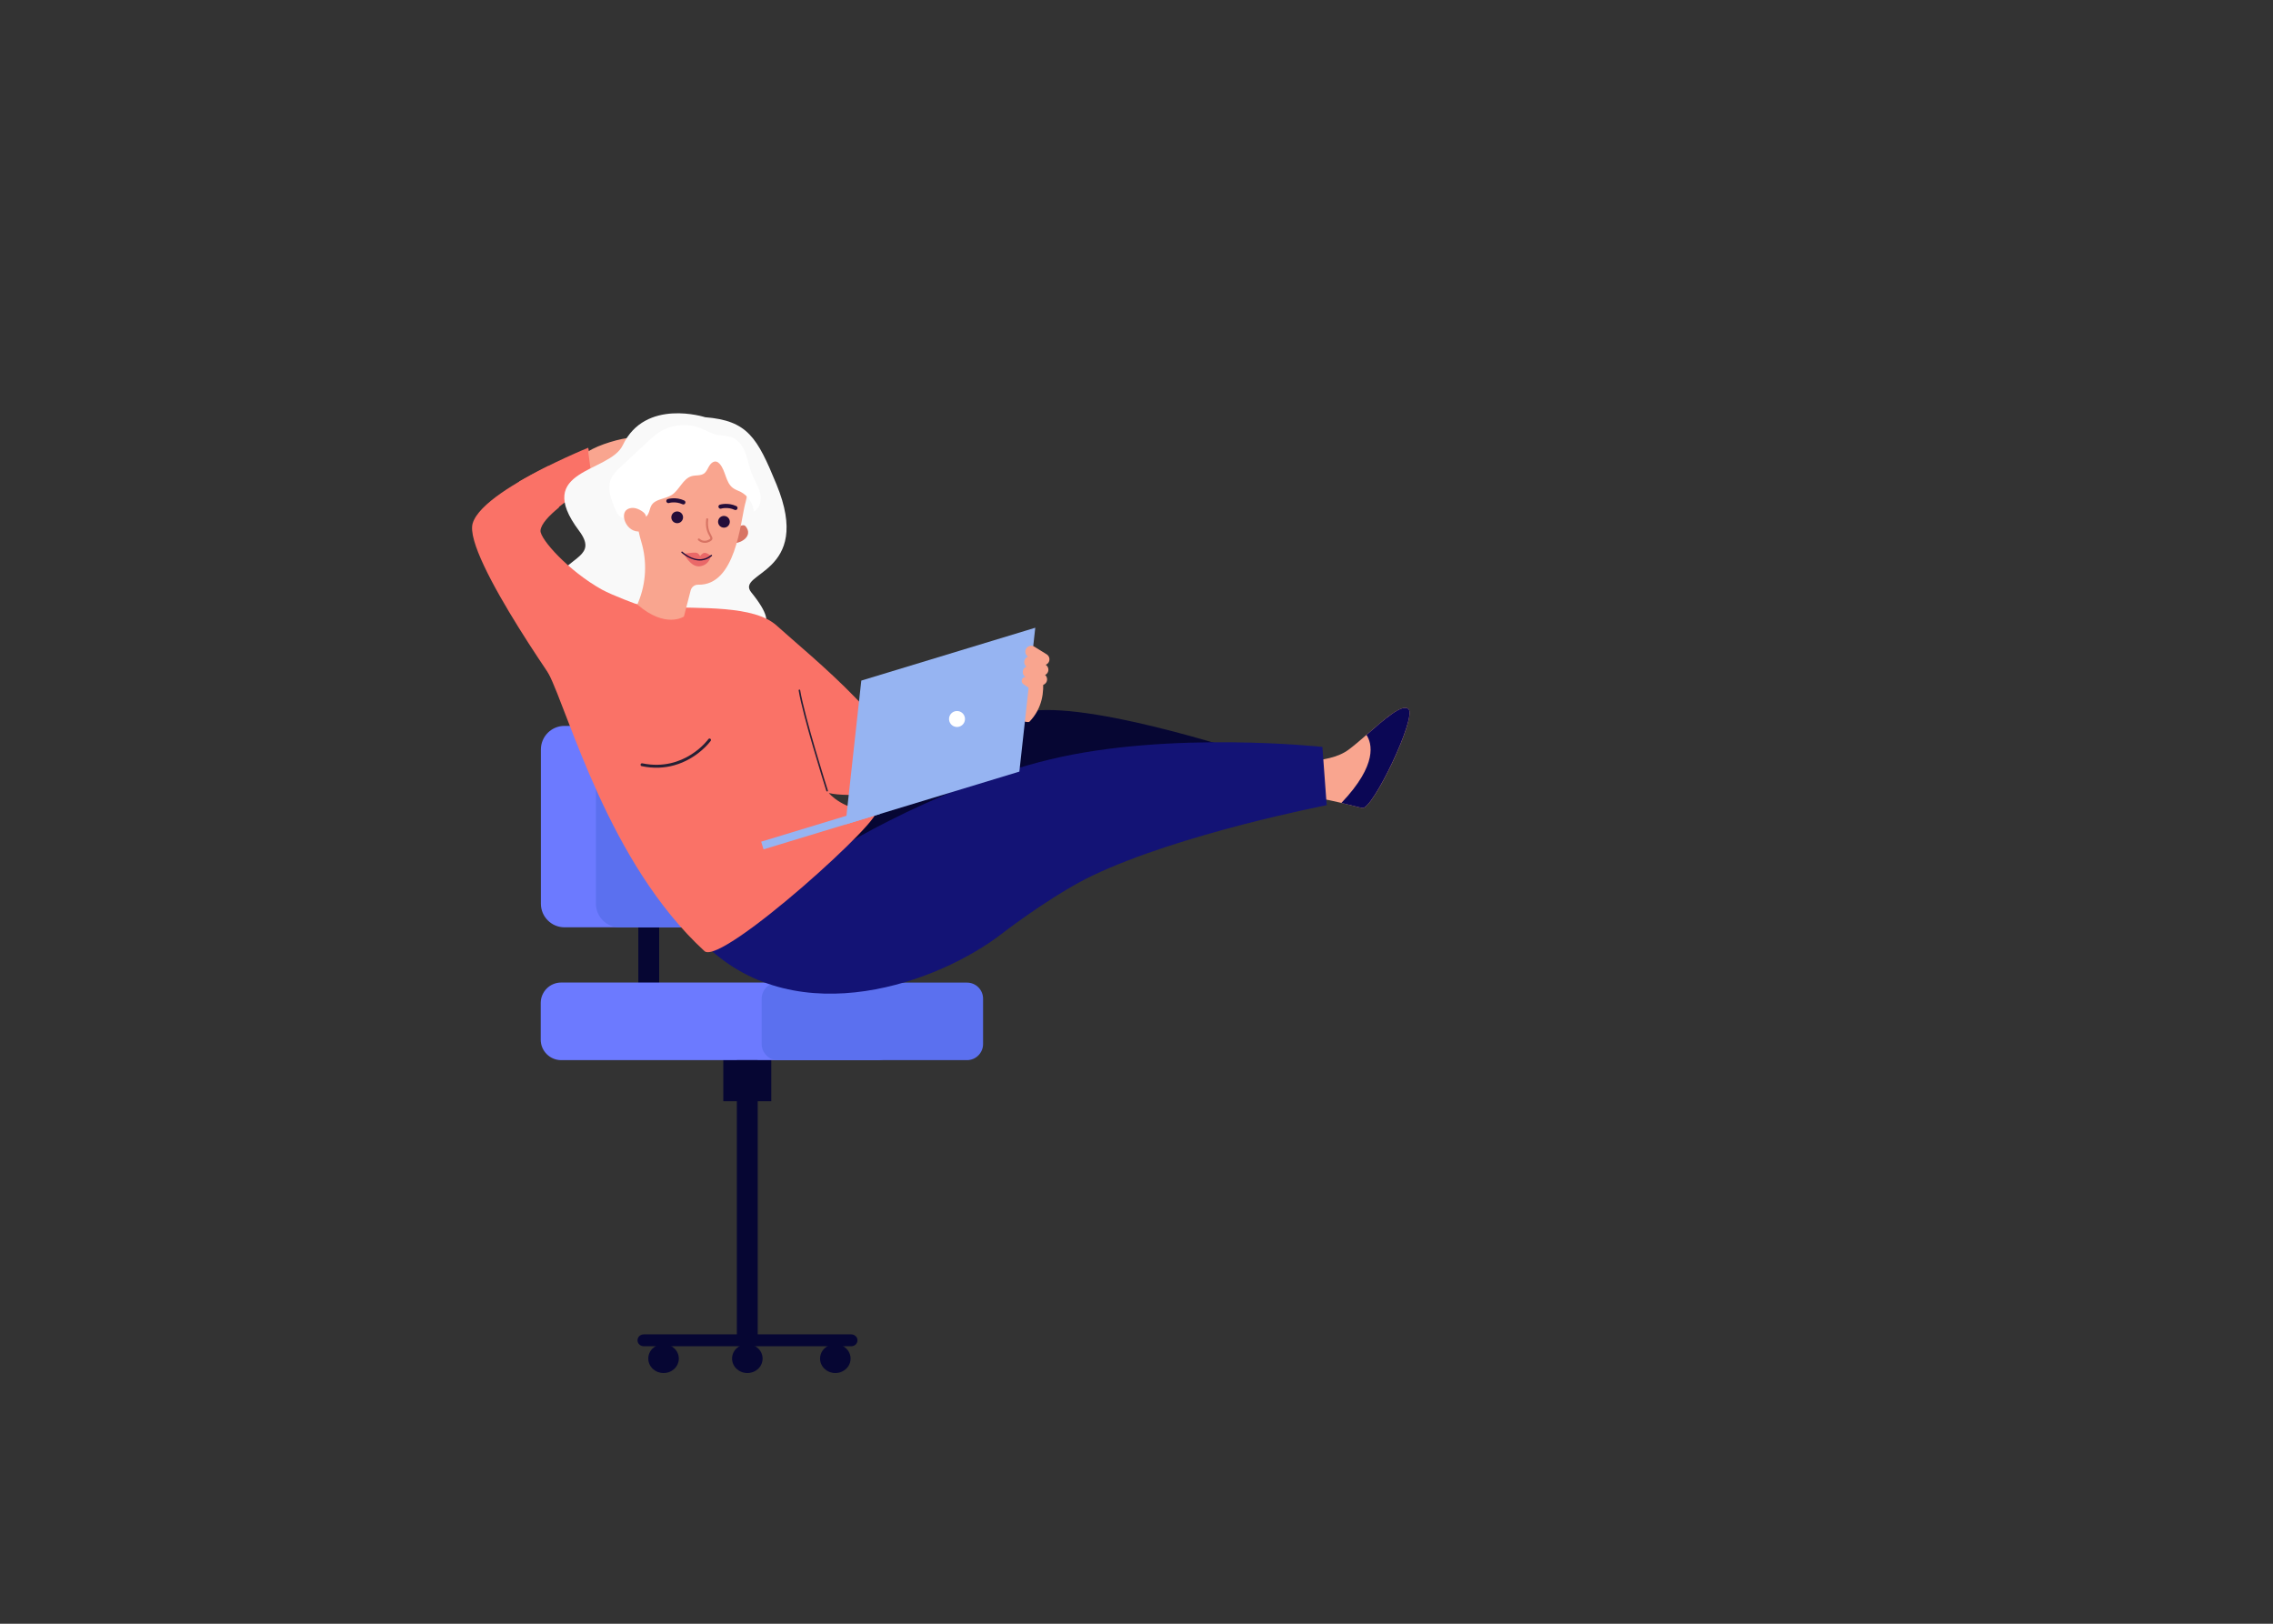<?xml version="1.0" encoding="UTF-8"?> <!-- Generator: Adobe Illustrator 24.3.0, SVG Export Plug-In . SVG Version: 6.00 Build 0) --> <svg xmlns="http://www.w3.org/2000/svg" xmlns:xlink="http://www.w3.org/1999/xlink" version="1.1" id="_x2018_ÎÓÈ_x5F_1" x="0px" y="0px" viewBox="0 0 2800 2000" style="enable-background:new 0 0 2800 2000;" xml:space="preserve"><rect x="0" y="0" width="2800" height="2000" fill="#333333" stroke="none"/> <style type="text/css"> .st0{display:none;fill:#FFFFFF;} .st1{display:none;} .st2{display:inline;fill:#DDE7FE;} .st3{display:inline;fill:#49D3EA;} .st4{display:inline;fill:#BDD1F9;} .st5{display:inline;fill:#215FAA;} .st6{display:inline;fill:#1D67B2;} .st7{display:inline;fill:#060633;} .st8{display:inline;fill:#4A6FA5;} .st9{display:inline;fill:#3F6593;} .st10{display:inline;fill:#91B5F8;} .st11{display:inline;fill:#416793;} .st12{display:inline;fill:#00A8CC;} .st13{display:inline;} .st14{fill:#D96156;} .st15{fill:#E97A6D;} .st16{fill:#EBF1FD;} .st17{fill:#00A8CC;} .st18{fill:#060633;} .st19{fill:#6C7AFF;} .st20{fill:#5B70EF;} .st21{fill:#F9A58F;} .st22{fill:#0B0755;} .st23{fill:#131375;} .st24{fill:#FA7267;} .st25{fill:#F9F9F9;} .st26{fill:#272035;} .st27{fill:#D87464;} .st28{fill:#EA6868;} .st29{fill:#240D39;} .st30{fill:#FFFFFF;} .st31{fill:#96B4F2;} .st32{display:inline;fill:#E97A6D;} .st33{fill:#F3B1AC;} </style> <rect class="st0" width="2800" height="2000"></rect> <g> <g> <g class="st1"> <path class="st2" d="M2472.8,1636.5c-61.4,47.9-138,40.9-215.7,36.8l-1807.8,24.9c-218.8-126-394.2-593.5-16.1-847.4 c128-85.9-190.3-346.2,261.4-534.7c393.4-164.2,427.6,71.5,798.7-60.7c235.5-83.8,653.6-87.6,800.3,78.6 c227,257.2-3,518.8,186.2,707.1C2606.3,1167.1,2643.7,1503.1,2472.8,1636.5z"></path> </g> <g class="st1"> <path class="st3" d="M600.6,1438c0.1,0,0.3-0.1,0.4-0.1c1.2-0.5,1.7-1.7,1.3-2.8c-120.1-291.5-224.1-495.5-292.6-574.5 c-1.5-1.8-2.6-3-3.1-3.7c-0.7-1-2.1-1.3-3.1-0.6c-1.1,0.7-1.4,2-0.7,3c0.6,0.9,1.6,2.1,3.4,4.1 c68.3,78.7,171.9,282.3,291.9,573.4C598.5,1437.6,599.5,1438.2,600.6,1438z"></path> <path class="st3" d="M265.7,848.9c8.1,8.8,46,22.9,48.7,20.7c2.6-2.2-7.1-40.3-15.2-49.2c-8.1-8.8-22.1-9.6-31.4-1.8 C258.5,826.6,257.6,840.1,265.7,848.9z"></path> <path class="st3" d="M338.6,871.4c-2.6,11.9,8.5,50.5,12,51.2s29.9-30.8,32.5-42.6c2.6-11.9-5.3-23.4-17.6-25.8 C353.2,851.8,341.1,859.5,338.6,871.4z"></path> <path class="st3" d="M301.2,944.2c12.6-0.4,49.3-19.9,49.2-23.3c-0.1-3.5-37.6-20.8-50.1-20.5c-12.6,0.4-22.5,10.5-22.3,22.5 C278.2,935,288.6,944.6,301.2,944.2z"></path> <path class="st3" d="M467.5,1056.1c-6.5,19.4,4.7,85.9,10.4,87.7c5.7,1.7,55.6-46.2,62.1-65.5c6.5-19.4-4.4-40-24.5-46.1 C495.6,1026,474,1036.7,467.5,1056.1z"></path> <path class="st3" d="M391.5,1171.2c21,1.6,85.9-24.6,86.4-30.4s-58.7-41.4-79.7-43s-39.5,13.5-41.4,33.8 C355,1151.9,370.5,1169.6,391.5,1171.2z"></path> <path class="st3" d="M528.7,1126.1c-13.2,21.5-18.4,104-12.1,107.6c6.3,3.6,79.2-40.8,92.4-62.3s5.9-49-16.2-61.5 C570.6,1097.4,541.9,1104.7,528.7,1126.1z"></path> <path class="st3" d="M418.9,1277.7c25.8-0.6,101.4-40.3,101.3-47.4s-76.9-43.2-102.7-42.6c-25.8,0.6-46.4,21.2-46,46.1 S393.1,1278.4,418.9,1277.7z"></path> <path class="st3" d="M571.2,1220.9c-13.2,21.5-18.4,104-12.1,107.6c6.3,3.6,79.2-40.8,92.4-62.3s5.9-49-16.2-61.5 C613,1192.2,584.4,1199.4,571.2,1220.9z"></path> <path class="st3" d="M457,1376.9c25.8-0.6,101.4-40.3,101.3-47.4c-0.3-18.6-64.9-43.5-102.7-42.6c-25.8,0.6-46.4,21.2-46,46.1 C409.9,1357.9,431.2,1377.5,457,1376.9z"></path> <path class="st4" d="M651.7,1341.5c-20.7,15.1-58.1,89.8-53.7,95.4c4.4,5.6,89-8.8,109.7-23.9s24.9-43.3,9.4-63.1 C701.6,1330.2,672.4,1326.4,651.7,1341.5z"></path> <path class="st4" d="M495.4,1470.9c25.6,2.5,105.8-27.8,106.6-34.9s-70.6-52.2-96.3-54.7c-25.6-2.5-48.7,15.5-51.6,40.2 C451.3,1446.4,469.7,1468.4,495.4,1470.9z"></path> <path class="st3" d="M377,930.3c-2.6,12.1,8.7,51.4,12.2,52c3.6,0.7,30.4-31.2,33-43.3s-5.4-23.8-17.9-26.2 C391.9,910.4,379.6,918.2,377,930.3z"></path> <path class="st3" d="M340.8,1004.9c12.8-0.4,50.1-20.2,50-23.7s-38.2-21.2-50.9-20.8c-12.8,0.4-22.9,10.6-22.6,22.9 C317.4,995.6,328,1005.2,340.8,1004.9z"></path> <path class="st3" d="M419.8,984.4c-5.2,16.8,6,73.7,11,75.1s46.8-40.9,51.9-57.7c5.2-16.8-4.7-34.3-22.1-39.1 C443.2,957.9,424.9,967.6,419.8,984.4z"></path> <path class="st3" d="M360.1,1091.1c18.1-0.5,71.1-28.7,71-33.6c-0.1-5-54.2-30.1-72.4-29.6c-18.1,0.5-32.5,15.1-32.2,32.5 C327,1077.9,342,1091.6,360.1,1091.1z"></path> </g> <g class="st1"> <path class="st5" d="M705.3,1609.8c0,0,186.1-107.6-50-393.2C655.3,1216.6,472.6,1551.7,705.3,1609.8z"></path> <path class="st6" d="M655.2,1215.9l70.8,376.5C767,1552.6,838.9,1438.1,655.2,1215.9z"></path> <path class="st7" d="M722.8,1577.1c0.1,0.1,0.3,0.1,0.4,0.1c0.3-0.1,0.6-0.4,0.5-0.7l-67.8-360.6c-0.1-0.3-0.4-0.6-0.7-0.5 s-0.6,0.4-0.5,0.7l67.8,360.6C722.5,1576.8,722.6,1577,722.8,1577.1z"></path> <path class="st7" d="M690.3,1404.7c0.3,0.2,0.6,0.1,0.8-0.2c0.2-0.3,0.2-0.7-0.1-0.9l-81.2-61.7c-0.3-0.2-0.7-0.2-0.9,0.1 c-0.2,0.3-0.2,0.7,0.1,0.9L690.3,1404.7L690.3,1404.7z"></path> <path class="st7" d="M704.9,1481.9C704.9,1481.9,705,1481.9,704.9,1481.9c0.4,0.2,0.8,0,0.9-0.3l31.1-95.1 c0.1-0.3-0.1-0.7-0.4-0.8c-0.3-0.1-0.7,0.1-0.8,0.4l-31.1,95.1C704.5,1481.5,704.6,1481.8,704.9,1481.9z"></path> </g> <g class="st1"> <path class="st5" d="M1901.7,1607.3c0,0-323.9-321.3,315-780.3C2216.7,827,2410.8,1613.7,1901.7,1607.3z"></path> <path class="st6" d="M2217.3,825.5l-348.8,734.9C1805.9,1456.4,1720.2,1182.6,2217.3,825.5z"></path> <path class="st7" d="M1883.5,1530.6c-0.3,0.1-0.6,0.1-0.9-0.1c-0.7-0.3-0.9-1.1-0.6-1.8l334.1-703.8c0.3-0.7,1.1-0.9,1.8-0.6 c0.7,0.3,0.9,1.1,0.6,1.8l-334.1,703.8C1884.2,1530.2,1883.9,1530.5,1883.5,1530.6z"></path> <path class="st7" d="M2043.2,1194.2c-0.6,0.2-1.3-0.2-1.6-0.8c-0.3-0.7,0-1.5,0.7-1.7l199.9-82.8c0.6-0.3,1.5,0,1.7,0.7 c0.3,0.7,0,1.5-0.7,1.7l-199.9,82.8C2043.3,1194.2,2043.3,1194.2,2043.2,1194.2z"></path> <path class="st7" d="M1971.7,1345c-0.1,0-0.2,0-0.3,0c-0.7,0-1.4-0.5-1.4-1.2l-12.4-212.1c0-0.7,0.5-1.4,1.2-1.4s1.4,0.5,1.4,1.2 l12.4,212.1C1972.7,1344.2,1972.3,1344.8,1971.7,1345z"></path> </g> <g class="st1"> <path class="st8" d="M2052.1,1625.1c0,0-87.4-292,434.1-357.2C2486.2,1267.9,2348.7,1791.5,2052.1,1625.1z"></path> <path class="st9" d="M2486.2,1267.9l-434.1,357.2C2052.1,1625.1,2310.2,1827,2486.2,1267.9z"></path> <path class="st10" d="M2396.4,1411.3c-0.1,0-0.1,0-0.2,0.1l-126.2,30.2c-1,0.2-1.9-0.4-2.1-1.3c-0.2-1,0.4-1.9,1.3-2.1 l126.2-30.2c1-0.2,1.9,0.4,2.1,1.3C2397.8,1410.1,2397.3,1411,2396.4,1411.3z"></path> <path class="st10" d="M2269.3,1565.5c-0.1,0-0.3,0.1-0.4,0.1l-170.1,23c-1,0.1-1.9-0.5-2-1.5s0.5-1.9,1.5-2l170.1-23 c1-0.1,1.9,0.6,2,1.5C2270.5,1564.5,2270,1565.2,2269.3,1565.5z"></path> </g> <g class="st1"> <path class="st8" d="M686.2,1636.1c0,0,118.2-297.3-421.1-413.5C265.1,1222.6,360.7,1782.8,686.2,1636.1z"></path> <path class="st11" d="M265.1,1222.6l421.1,413.5C686.2,1636.1,397.7,1823.5,265.1,1222.6z"></path> <path class="st10" d="M345.8,1380.9c0.1,0,0.1,0.1,0.2,0.1l129.1,43.2c1,0.3,2-0.2,2.4-1.2c0.3-1-0.2-2-1.2-2.4l-129.1-43.2 c-1-0.3-2,0.2-2.4,1.2C344.5,1379.5,344.9,1380.5,345.8,1380.9z"></path> <path class="st10" d="M464.6,1553.8c0.1,0.1,0.3,0.1,0.4,0.1l175.8,39.7c1,0.2,2-0.4,2.2-1.4s-0.4-2-1.4-2.2l-175.8-39.7 c-1-0.2-2,0.4-2.2,1.4C463.4,1552.6,463.8,1553.5,464.6,1553.8z"></path> </g> <g class="st1"> <path class="st12" d="M2504.9,1675.1c0-69.6-494.7-126-1104.9-126s-1104.9,56.4-1104.9,126s494.7,126,1104.9,126 S2504.9,1744.6,2504.9,1675.1z"></path> </g> <g class="st1"> <path class="st3" d="M1651.2,1137c-0.2-0.1-0.4-0.1-0.6-0.2c-1.5-0.7-2.1-2.5-1.3-3.9C1842.6,766.2,2003.9,512,2103.4,417 c2.2-2.1,3.8-3.6,4.5-4.4c1-1.2,2.9-1.4,4.2-0.4s1.5,2.8,0.5,4c-0.9,1.1-2.4,2.5-4.9,5c-99.1,94.6-260,348.3-453,714.4 C1654,1136.8,1652.6,1137.3,1651.2,1137z"></path> <path class="st3" d="M2162.4,407.3c-11.7,10.6-63.1,24.3-66.3,21.1c-3.2-3.3,14.3-51.9,26-62.5s30.1-9.9,41.3,1.6 C2174.5,378.9,2174.1,396.8,2162.4,407.3z"></path> <path class="st3" d="M2064.2,427.7c1.9,15.8-17.4,65.1-22.1,65.6s-35.3-44-37.2-59.8c-1.9-15.8,9.8-30,26.2-31.6 C2047.5,400.3,2062.3,411.9,2064.2,427.7z"></path> <path class="st3" d="M2104.1,527.7c-16.4-2-62.1-32.1-61.5-36.6c0.5-4.5,51.7-22.6,68.1-20.6c16.4,2,28.2,16.5,26.4,32.3 C2135.3,518.5,2120.5,529.7,2104.1,527.7z"></path> <path class="st3" d="M1877.8,659.9c6.2,26.2-16.8,111.9-24.5,113.5s-67.1-67.3-73.2-93.5c-6.2-26.2,10.7-51.8,37.7-57.4 C1844.8,617,1871.6,633.7,1877.8,659.9z"></path> <path class="st3" d="M1963,819.9c-27.7-0.5-109.4-42.8-109.4-50.4c0-7.6,82-46.9,109.6-46.4c27.7,0.5,50.1,22.6,50,49.3 C2013.2,799.2,1990.7,820.4,1963,819.9z"></path> <path class="st3" d="M1789,744c14.6,29.7,11.2,138.4,2.5,142.3c-8.7,3.9-98.6-63.2-113.2-92.9s-1.7-64.9,28.9-78.5 C1737.7,701.2,1774.4,714.2,1789,744z"></path> <path class="st3" d="M1914,956c-33.7-4-127.8-65.3-126.8-74.6s106-47,139.7-43s58.1,33.5,54.5,66 C1977.9,936.9,1947.7,960,1914,956z"></path> <path class="st3" d="M1721.8,862.8c14.6,29.7,11.2,138.4,2.5,142.3s-98.6-63.2-113.2-92.9s-1.7-64.9,28.9-78.5 C1670.5,820,1707.1,833,1721.8,862.8z"></path> <path class="st3" d="M1846.7,1074.8c-33.7-4-127.8-65.3-126.8-74.6s106-47,139.7-43s58.1,33.5,54.5,66 C1910.6,1055.7,1880.4,1078.7,1846.7,1074.8z"></path> <path class="st3" d="M2006.6,500.1c1.9,16.1-17.7,66.1-22.4,66.6c-4.8,0.5-35.9-44.7-37.8-60.8c-1.9-16.1,10-30.5,26.6-32.1 C1989.6,472.2,2004.6,484,2006.6,500.1z"></path> <path class="st3" d="M2044.8,602.2c-16.7-2.1-63.1-32.6-62.5-37.2c0.5-4.6,52.6-23,69.2-21c16.7,2.1,28.7,16.7,26.8,32.8 C2076.5,592.9,2061.5,604.2,2044.8,602.2z"></path> <path class="st3" d="M1943.9,565.6c4.7,22.6-17,95.8-23.7,97s-56.1-59.3-60.8-81.9c-4.7-22.6,10.4-44.3,33.8-48.5 C1916.5,528,1939.2,543,1943.9,565.6z"></path> <path class="st3" d="M2008.9,712.7c-23.7-2.9-89.6-46.3-88.8-52.8c0.8-6.5,74.7-32.7,98.4-29.8c23.7,2.9,40.7,23.8,38.1,46.6 C2053.9,699.5,2032.5,715.6,2008.9,712.7z"></path> </g> <g class="st1"> <g class="st13"> <g> <path class="st14" d="M1762.1,976.6l-11.2,12.8l242,212.6l11.2-12.8c41-46.6,36.3-118.2-10.3-159.2l-72.5-63.7 C1874.7,925.4,1803.1,930,1762.1,976.6z"></path> </g> <g> <path class="st14" d="M1587,972.5l10.6,13.3l-251.7,200.9l-10.6-13.3c-38.7-48.5-30.7-119.8,17.8-158.5l75.4-60.2 C1477,916,1548.3,924,1587,972.5z"></path> </g> </g> <g class="st13"> <g> <g> <path class="st14" d="M1382.9,1656.7l-1.1-0.7c-8.4-5.6-10.6-16.8-5.1-25.2l60.8-91.4l64.5,33.6l-89.5,81.5 C1404.4,1661.9,1392.2,1662.8,1382.9,1656.7z"></path> </g> </g> <g> <g> <path class="st14" d="M1933.8,1669.7l1.1-0.7c8.6-5.2,11.4-16.3,6.3-24.9l-56.4-94.2l-66,30.5l85.6,85.6 C1912.1,1673.9,1924.3,1675.4,1933.8,1669.7z"></path> </g> </g> </g> <g class="st13"> <path class="st15" d="M1992.7,1325.6c7-180.1-133.4-331.8-313.5-338.7c-180.1-7-331.8,133.4-338.7,313.5 c-7,180.1,133.4,331.8,313.5,338.7C1834.1,1646.1,1985.8,1505.7,1992.7,1325.6z"></path> </g> <g class="st13"> <g> <path class="st16" d="M1938.9,1319.4c3.5-150.4-115.5-275.2-265.9-278.7s-275.2,115.5-278.7,265.9s115.5,275.2,265.9,278.7 S1935.4,1469.8,1938.9,1319.4z"></path> </g> <g> <g> <path class="st17" d="M1444.6,1323.8c8.9,0.2,16.3-6.8,16.5-15.7c0.2-8.9-6.8-16.3-15.7-16.5c-8.9-0.2-16.3,6.8-16.5,15.7 C1428.7,1316.3,1435.7,1323.6,1444.6,1323.8z"></path> </g> <g> <path class="st17" d="M1887.9,1334.3c8.9,0.2,16.3-6.8,16.5-15.7c0.2-8.9-6.8-16.3-15.7-16.5c-8.9-0.2-16.3,6.8-16.5,15.7 C1871.9,1326.7,1879,1334.1,1887.9,1334.3z"></path> </g> </g> <g> <g> <path class="st17" d="M1655.7,1091c-0.2,8.9,6.8,16.3,15.7,16.5c8.9,0.2,16.3-6.8,16.5-15.7c0.2-8.9-6.8-16.3-15.7-16.5 C1663.3,1075,1655.9,1082.1,1655.7,1091z"></path> </g> <g> <path class="st17" d="M1645.3,1534.2c-0.2,8.9,6.8,16.3,15.7,16.5c8.9,0.2,16.3-6.8,16.5-15.7c0.2-8.9-6.8-16.3-15.7-16.5 C1652.9,1518.3,1645.5,1525.3,1645.3,1534.2z"></path> </g> </g> <g> <g> <path class="st17" d="M1774.2,1112.5c-4.7,7.5-2.4,17.5,5.1,22.2s17.5,2.4,22.2-5.1s2.4-17.5-5.1-22.2 C1788.8,1102.6,1778.9,1104.9,1774.2,1112.5z"></path> </g> <g> <path class="st17" d="M1539.7,1488.8c-4.7,7.5-2.4,17.5,5.2,22.2c7.5,4.7,17.5,2.4,22.2-5.1s2.4-17.5-5.1-22.2 C1554.3,1478.9,1544.4,1481.3,1539.7,1488.8z"></path> </g> </g> <g> <g> <path class="st17" d="M1572.5,1107.7c4.3,7.8,1.6,17.6-6.2,21.9c-7.8,4.3-17.6,1.6-21.9-6.2c-4.3-7.8-1.6-17.6,6.2-21.9 C1558.3,1097.2,1568.1,1100,1572.5,1107.7z"></path> </g> <g> <path class="st17" d="M1789,1494.7c4.3,7.8,1.6,17.6-6.2,21.9c-7.8,4.3-17.6,1.6-21.9-6.2c-4.3-7.8-1.6-17.6,6.2-21.9 C1774.9,1484.1,1784.7,1486.9,1789,1494.7z"></path> </g> </g> <g> <g> <path class="st17" d="M1853.3,1184.4c-7.7,4.5-10.3,14.3-5.8,22s14.3,10.3,22,5.8s10.3-14.3,5.8-22 C1870.8,1182.5,1861,1179.9,1853.3,1184.4z"></path> </g> <g> <path class="st17" d="M1470.5,1408.1c-7.7,4.5-10.3,14.3-5.8,22s14.3,10.3,22,5.8s10.3-14.3,5.8-22 C1488,1406.2,1478.2,1403.6,1470.5,1408.1z"></path> </g> </g> <g> <g> <path class="st17" d="M1491.3,1183.9c7.7,4.5,10.2,14.4,5.7,22c-4.5,7.7-14.4,10.2-22,5.7c-7.7-4.5-10.2-14.4-5.7-22 S1483.7,1179.4,1491.3,1183.9z"></path> </g> <g> <path class="st17" d="M1873.5,1408.8c7.7,4.5,10.2,14.4,5.7,22c-4.5,7.7-14.4,10.2-22,5.7c-7.7-4.5-10.2-14.4-5.7-22 C1856,1406.8,1865.8,1404.3,1873.5,1408.8z"></path> </g> </g> <g> <path class="st17" d="M1667.5,1345.5c13.1,0.3,24-10.1,24.3-23.2s-10.1-24-23.2-24.3s-24,10.1-24.3,23.2 C1644,1334.3,1654.4,1345.2,1667.5,1345.5z"></path> </g> <g> <g> <path class="st17" d="M1667.9,1326.5l-4.8-0.1c-2.6-0.1-4.7-2.2-4.6-4.8c0.1-2.6,2.2-4.7,4.8-4.6l0,0l3.7-146.6l-6.1,8.4 c-1.5,2.1-4.5,2.6-6.6,1.1s-2.6-4.5-1-6.6l15-20.7c1.2-1.7,3.4-2.4,5.3-1.7c2,0.7,3.3,2.5,3.2,4.6l-4.2,166.5 C1672.7,1324.5,1670.6,1326.5,1667.9,1326.5z"></path> </g> <g> <path class="st17" d="M1687.7,1180.1c-1.4,0-2.7-0.7-3.6-1.8l-15.6-20.1c-1.6-2.1-1.2-5,0.8-6.6s5-1.2,6.6,0.8l15.6,20.1 c1.6,2.1,1.2,5-0.8,6.6C1689.8,1179.8,1688.8,1180.1,1687.7,1180.1z"></path> </g> </g> <g> <g> <path class="st17" d="M1582.1,1339.8c-1.2,0-2.5-0.5-3.4-1.5l-13.7-14.9c-1.3-1.4-1.6-3.4-0.8-5.1c0.8-1.7,2.5-2.8,4.4-2.8 l0,0l110.7,2.9c2.6,0.1,4.7,2.2,4.6,4.8l-0.1,4.8c-0.1,2.6-2.2,4.7-4.8,4.6c-2.6-0.1-4.7-2.2-4.6-4.8l0,0l-94.9-2.5l6.1,6.6 c1.8,1.9,1.6,4.9-0.3,6.7C1584.4,1339.4,1583.2,1339.8,1582.1,1339.8z"></path> </g> <g> <path class="st17" d="M1568.4,1324.9c-1.1,0-2.1-0.4-3-1.1c-2-1.7-2.2-4.7-0.5-6.7l13.5-15.7c1.7-2,4.7-2.2,6.7-0.5 s2.2,4.7,0.5,6.7l-13.5,15.7C1571.1,1324.4,1569.8,1324.9,1568.4,1324.9z"></path> </g> </g> </g> </g> <g> <rect x="891" y="1302.6" class="st18" width="59.1" height="53.8"></rect> <rect x="786.3" y="1121.1" class="st18" width="25.7" height="114"></rect> <path class="st19" d="M1081.1,1305.8H691.3c-13.9,0-25.2-11.3-25.2-25.2v-45.2c0-13.9,11.3-25.2,25.2-25.2H1081 c13.9,0,25.2,11.3,25.2,25.2v45.2C1106.3,1294.5,1095,1305.8,1081.1,1305.8z"></path> <path class="st20" d="M1191.2,1305.8H958.1c-11,0-19.8-8.9-19.8-19.8v-55.9c0-11,8.9-19.8,19.8-19.8h233.1 c11,0,19.8,8.9,19.8,19.8v55.9C1211,1296.9,1202.1,1305.8,1191.2,1305.8z"></path> <path class="st19" d="M898.4,1142.2h-203c-16.1,0-29.1-13-29.1-29.1V923.2c0-16.1,13-29.1,29.1-29.1h203 c16.1,0,29.1,13,29.1,29.1v189.9C927.5,1129.1,914.5,1142.2,898.4,1142.2z"></path> <path class="st20" d="M966.2,1142.2h-203c-16.1,0-29.1-13-29.1-29.1V923.2c0-16.1,13-29.1,29.1-29.1h203 c16.1,0,29.1,13,29.1,29.1v189.9C995.4,1129.1,982.3,1142.2,966.2,1142.2z"></path> <rect x="907.7" y="1305.8" class="st18" width="25.7" height="345.1"></rect> <path class="st18" d="M793,1658.2h255.6c4.3,0,7.7-3.3,7.7-7.3s-3.5-7.3-7.7-7.3H793c-4.3,0-7.7,3.3-7.7,7.3 C785.3,1654.9,788.8,1658.2,793,1658.2z"></path> <path class="st18" d="M1010.2,1673.4c0-9.9,8.4-17.8,18.8-17.8c10.4,0,18.8,8,18.8,17.8c0,9.9-8.4,17.8-18.8,17.8 C1018.6,1691.2,1010.2,1683.2,1010.2,1673.4z"></path> <path class="st18" d="M798.6,1673.4c0-9.9,8.4-17.8,18.8-17.8c10.4,0,18.8,8,18.8,17.8c0,9.9-8.4,17.8-18.8,17.8 C807,1691.2,798.6,1683.2,798.6,1673.4z"></path> <path class="st18" d="M901.8,1673.4c0-9.9,8.4-17.8,18.8-17.8c10.4,0,18.8,8,18.8,17.8c0,9.9-8.4,17.8-18.8,17.8 C910.2,1691.2,901.8,1683.2,901.8,1673.4z"></path> <g> <path class="st18" d="M1038.7,1039.9c9.2-13.2,156.6-154.9,232.5-164.3c83.7-10.4,286.5,58.8,286.5,58.8l-22.6,50.7 c0,0-242-8.4-261.1,1.9c-58.8,31.8-202.3,230.8-301.7,217.7c-107.8-14.2-122.9-86.2-122.9-86.2L1038.7,1039.9z"></path> <g> <path class="st21" d="M1581.8,936.6c0,0,53.4,6.4,79.6-13.3c26.2-19.6,63.3-59.8,73.7-49.9c10.4,9.9-44,124.1-56.8,121.8 c-12.7-2.2-65.1-18.8-95.5-14.2L1581.8,936.6z"></path> <path class="st22" d="M1652.4,989c11.8,2.8,21.4,5.4,25.9,6.2c12.7,2.2,67.1-111.9,56.8-121.8c-7.7-7.3-30.1,12.9-51.8,31.8 C1690,915.4,1697.6,941.5,1652.4,989z"></path> </g> <path class="st23" d="M1002.8,1066.1c4.1-8,146.5-95.9,290.2-130.6c148.6-35.9,336-15.5,336-15.5l5.3,71.8 c0,0-179.8,34.7-289,86.9c-40.5,19.4-91.5,56.2-111.1,71.3c-76.8,59.5-250,123.8-363.9,15.4L1002.8,1066.1z"></path> <path class="st24" d="M733.3,594.5c0,0-35.3,19.8-54.8,38.6c-11.3-11.6-27.4-28.1-39.1-39.9c39.7-23.3,85.2-41.7,85.2-41.7 L733.3,594.5z"></path> <path class="st21" d="M728.2,583.4c0,0,21.3,1.2,29.6,3.5s14.6,10.6,17.4,6.6c2.9-4.1-10-14.4-10-14.4s17.1-3.5,22.5-3.8 s15-3.3,15.1-7.2c0.1-4-25.8-0.8-25.8-0.8s21.6-4.8,22.4-8.5c0.9-3.7-27.5-1.6-27.5-1.6s23.3-4,24.8-5.9s-0.8-4-9.4-4.5 c-8.6-0.6-17.5,1-17.5,1s16.1-4,17.9-5.2c1.8-1.2,3.4-4-9.4-3.6c-12.8,0.5-41.1,8.7-53.7,17.1L728.2,583.4z"></path> <path class="st25" d="M868.6,513.9c0,0-73.7-23.9-101.4,34.4c-16.3,34.4-111.1,29.1-54,105.3c23.7,31.6-11.6,31.5-29.3,60.4 s155.9,73,207.9,68.6c39.9-3.4,75.1-2,33.8-52.8c-20.8-25.5,76.9-21.7,30.9-133.2C932.7,538.6,920.8,518.1,868.6,513.9z"></path> <path class="st24" d="M720.9,726.1c0,0,48,19.7,91.6,21.5c50.8,2.1,116.4-2.3,144.3,23c40.2,36.6,168,137.5,153.9,191.3 c-4.1,15.5-65.6,20.7-89.7,14.9c0,0,17.9,22.3,56.7,22.3c21.5,0-189.2,191.5-209.9,172.4c-118-108.5-166.3-291.4-192.2-342.2 C651.4,781.7,675.9,756,720.9,726.1z"></path> <path class="st26" d="M1019.2,974.9c-0.5,0.1-1-0.1-1.2-0.6l-0.1-0.2c-2.9-9.3-28.8-91.6-34.1-123.7c0-0.3,0-0.5,0.2-0.7 c0.1-0.2,0.4-0.3,0.6-0.4c0.5-0.1,1,0.3,1.1,0.8c5.6,33.7,33.8,122.7,34.1,123.5c0.1,0.2,0.1,0.5-0.1,0.7 C1019.7,974.7,1019.5,974.8,1019.2,974.9L1019.2,974.9z M1019,974L1019,974L1019,974z"></path> <path class="st26" d="M830.3,942.7c-11.3,3.1-24.6,4.2-39.8,1c-1-0.2-1.6-1.1-1.4-2.1c0.2-1,1.1-1.6,2.1-1.4 c51.9,10.7,81.1-29.3,81.4-29.8c0.6-0.8,1.7-1,2.5-0.4s1,1.7,0.4,2.5C875.3,912.9,859.4,934.7,830.3,942.7z"></path> <g> <path class="st27" d="M907.4,650.9c0,0,7.7-7,11.3-2.4c9,11.6-5.1,20-13.3,20.5L907.4,650.9z"></path> <path class="st21" d="M917.9,620.6L917.9,620.6c0.2-0.9,0.5-1.8,0.7-2.6c10.1-39.4-15-79.6-55.6-87.3 c-33.9-6.4-68,13.1-79.6,45.6c-4.3,12-5.2,24.3-3.2,35.9c2.8,22.2,5.3,40.4,9.8,55.2c7.3,24.5,6,50.7-3.7,74.3l-1.2,2.9 c34.8,30.2,57.4,14.8,57.4,14.8l8.3-32.2c1.1-4.2,4.9-7.1,9.2-7C906.4,721.4,912.1,643,917.9,620.6z"></path> <path class="st28" d="M875.7,684.8c0,0-4.8-4.3-8-3.8s-5.3,4.1-5.3,4.1s-1.5-3.9-5.2-4.4c-3.8-0.4-14.6,1.4-14.6,1.4 s8.2,17.1,19.7,15.4c11.6-1.7,13.2-12.2,13.2-12.2L875.7,684.8z"></path> <path class="st29" d="M841.2,639c1-3.9-1.3-7.8-5.2-8.8s-7.8,1.3-8.8,5.2s1.3,7.8,5.2,8.8C836.3,645.2,840.2,642.9,841.2,639z"></path> <path class="st29" d="M898.8,644.5c1-3.8-1.3-7.8-5.2-8.8s-7.8,1.3-8.8,5.2c-1,3.8,1.3,7.8,5.2,8.8S897.8,648.4,898.8,644.5z"></path> <path class="st29" d="M864.5,690.3c-13.2,1.4-24.8-9.4-25-9.5c-0.3-0.3-0.4-0.9,0-1.2c0.3-0.3,0.9-0.4,1.2,0 c0.8,0.7,18.9,17.5,35.1,4c0.4-0.3,0.9-0.3,1.2,0.1c0.3,0.4,0.3,0.9-0.1,1.2C872.8,688.2,868.5,689.9,864.5,690.3z"></path> <path class="st29" d="M822.4,619.5c-0.7-0.3-1.2-0.8-1.5-1.6c-0.4-1.3,0.3-2.8,1.7-3.2c0.4-0.1,10-3,20.3,1.8 c1.3,0.6,1.8,2.1,1.2,3.4c-0.6,1.3-2.2,1.8-3.4,1.2c-8.6-4-16.6-1.6-16.6-1.5C823.5,619.7,822.9,619.7,822.4,619.5z"></path> <path class="st29" d="M886.6,626.4c-0.7-0.3-1.2-0.8-1.5-1.6c-0.4-1.3,0.3-2.8,1.7-3.2c0.4-0.1,9.9-3,20.3,1.8 c1.3,0.6,1.8,2.1,1.2,3.4c-0.6,1.3-2.1,1.8-3.4,1.2c-8.6-4-16.6-1.5-16.6-1.5C887.7,626.7,887.1,626.7,886.6,626.4z"></path> <path class="st27" d="M863.7,667.8c-2.3-1-3.7-2.3-3.7-2.4c-0.5-0.5-0.5-1.3,0-1.8s1.3-0.5,1.8,0c0.2,0.2,4.8,4.7,11.4,1.1 c1.3-0.7,1.7-1.2,1.8-1.5c0.2-0.6-0.4-1.7-1.2-3.1c-2-3.5-5.2-9.4-3.9-20.6c0.1-0.7,0.7-1.2,1.4-1.1c0.7,0.1,1.2,0.7,1.1,1.4 c-1.2,10.4,1.7,15.6,3.6,19.1c1.1,1.9,1.9,3.5,1.5,5.1c-0.3,1.1-1.3,2.1-3,3C870.1,669.4,866.3,668.8,863.7,667.8z"></path> <path class="st30" d="M798.5,633c1.8-3.3,2-7.2,3.9-10.4c4.8-8.2,16.7-7.7,24.7-12.7c9.9-6.1,14-20.5,25.2-23.5 c5-1.3,10.8-0.2,15-3.2c3-2.2,4.4-6,6.3-9.2c1.9-3.2,5.3-6.3,8.9-5.4c1.6,0.4,3,1.6,4.1,2.8c7.5,8.6,7.1,22.8,16.2,29.6 c2.9,2.2,6.5,3.3,9.7,4.9c9,4.7,15.3,14.1,16.1,24.2c7.7-3.9,9.8-14.4,7.8-22.8c-2-8.4-7.1-15.8-10.3-23.9 c-3.2-8-4.6-16.7-7.6-24.8s-8.1-16.1-16-19.5c-6.6-2.8-14.1-2.2-21.1-4c-6.1-1.6-11.5-4.9-17.3-7.3c-16.9-7-37.2-5.1-52.5,4.9 c-5.4,3.5-10.2,8-14.9,12.4c-10.5,9.8-21.1,19.7-31.6,29.5c-5.1,4.7-10.3,9.7-12.8,16.1c-4.3,11,0.1,23.2,4.5,34.1 c2.1,5.3,4.9,11.3,10.3,13.2C777.4,641.5,792.2,644.8,798.5,633z"></path> <path class="st21" d="M796.1,636.7c-0.5-2.5-2-4.7-4.1-6.2c-4.2-3.1-12.1-7.4-19.3-3.1c-10.6,6.3,0.6,33,20.2,26.2 C793,653.6,799,650,796.1,636.7z"></path> </g> <path class="st24" d="M785,744.5L704.6,871c0,0-134.5-186-122.3-226.5c7.2-23.8,55.1-51.7,93.4-70.7l12.9,51.2 c-12.2,10-22.3,20.6-22.8,28.6c-0.6,10.3,34.3,49.5,75.6,72.6C754.9,733.6,785,744.5,785,744.5z"></path> </g> </g> <g> <g> <path class="st21" d="M1223.3,878.5c0,0,4.2-29.1,16.1-43.2c11.9-14.1,24.4-13.3,24.4-13.3l13.2-14.3c0,0,23.2,48-8.9,81.3 C1265.4,891.7,1223.3,878.5,1223.3,878.5z"></path> </g> <polygon class="st31" points="1275.3,773.2 1061,838.3 1041.5,1015.5 1255.7,950.4 "></polygon> <rect x="935.4" y="1014.8" transform="matrix(0.957 -0.291 0.291 0.957 -252.808 337.747)" class="st31" width="149.9" height="9.9"></rect> <path class="st30" d="M1169.5,888.5c-1.6-5.2,1.3-10.7,6.5-12.3s10.7,1.3,12.3,6.5c1.6,5.2-1.3,10.7-6.5,12.3 C1176.6,896.6,1171.1,893.7,1169.5,888.5z"></path> </g> </g> <path class="st21" d="M1287.4,819.1c1.7-0.5,3.3-1.6,4.3-3.2c2.1-3.4,1-7.9-2.4-10l-15.2-9.4c-3.4-2.1-7.9-1-10,2.4s-1,7.9,2.4,10 l15.2,9.4C1283.4,819.4,1285.5,819.6,1287.4,819.1z"></path> <path class="st21" d="M1286.1,831.9c1.7-0.5,3.3-1.6,4.3-3.2c2.1-3.4,1-7.9-2.4-10l-15.2-9.4c-3.4-2.1-7.9-1-10,2.4s-1,7.9,2.4,10 l15.2,9.4C1282.2,832.2,1284.2,832.5,1286.1,831.9z"></path> <path class="st21" d="M1284.7,843.7c1.7-0.5,3.2-1.7,4.2-3.3c2-3.5,0.8-7.9-2.6-9.9l-15.5-9c-3.5-2-7.9-0.8-9.9,2.6 c-2,3.5-0.8,7.9,2.6,9.9l15.5,9C1280.7,844.1,1282.8,844.3,1284.7,843.7z"></path> <path class="st21" d="M1278.9,853c1.1-0.3,2-0.9,2.7-1.9c1.5-2.2,0.9-5.2-1.3-6.7l-14.2-9.7c-2.2-1.5-5.2-0.9-6.7,1.3 s-0.9,5.2,1.3,6.7l14.2,9.7C1276.1,853.2,1277.6,853.4,1278.9,853z"></path> <g class="st1"> <path class="st6" d="M1476.5,755.2h-107.9c-2.6,0-4.7-2.1-4.7-4.7V642.6c0-2.6,2.1-4.7,4.7-4.7h107.9c2.6,0,4.7,2.1,4.7,4.7v107.9 C1481.3,753,1479.1,755.2,1476.5,755.2z M1373.4,745.7h98.4v-98.4h-98.4V745.7z"></path> <path class="st6" d="M1422.6,729.9C1422.6,729.9,1422.5,729.9,1422.6,729.9c-1.8,0-3.3-1-4.1-2.4c-0.1-0.3-14.8-26.6-33.5-43 c-2-1.7-2.1-4.7-0.4-6.7s4.7-2.1,6.7-0.4c14,12.4,25.5,29.3,31.4,38.7c35.5-57.9,61.7-91.1,61.9-91.4c1.6-2,4.6-2.4,6.6-0.8 c2,1.6,2.4,4.6,0.8,6.6c-0.3,0.3-28.1,35.7-65.4,97.1C1425.8,729.1,1424.2,729.9,1422.6,729.9z"></path> </g> <g class="st1"> <path class="st6" d="M1267.8,587.9h-95.5c-2.3,0-4.2-1.9-4.2-4.2v-95.5c0-2.3,1.9-4.2,4.2-4.2h95.5c2.3,0,4.2,1.9,4.2,4.2v95.5 C1272,586.1,1270.2,587.9,1267.8,587.9z M1176.6,579.6h87.1v-87.1h-87.1V579.6z"></path> <path class="st6" d="M1220.1,565.6L1220.1,565.6c-1.6,0-2.9-0.9-3.7-2.2c-0.1-0.2-13.1-23.5-29.6-38.1c-1.7-1.5-1.9-4.2-0.4-5.9 s4.2-1.9,5.9-0.4c12.4,10.9,22.6,25.9,27.8,34.2c31.4-51.2,54.6-80.6,54.8-80.9c1.4-1.8,4.1-2.1,5.9-0.7s2.1,4.1,0.7,5.9 c-0.2,0.3-24.9,31.6-57.8,86C1222.9,564.8,1221.6,565.6,1220.1,565.6z"></path> </g> <g class="st1"> <polygon class="st32" points="1722.9,507.4 1642.9,598.1 1487.2,460.8 1567.2,370.2 1596.3,482.5 1609,493.7 "></polygon> <g class="st13"> <g> <path class="st33" d="M1567.2,370.2l155.7,137.3l-119.2-13.8c-4.5-0.5-8.2-3.8-9.2-8.2L1567.2,370.2z"></path> </g> </g> </g> </g> </svg> 